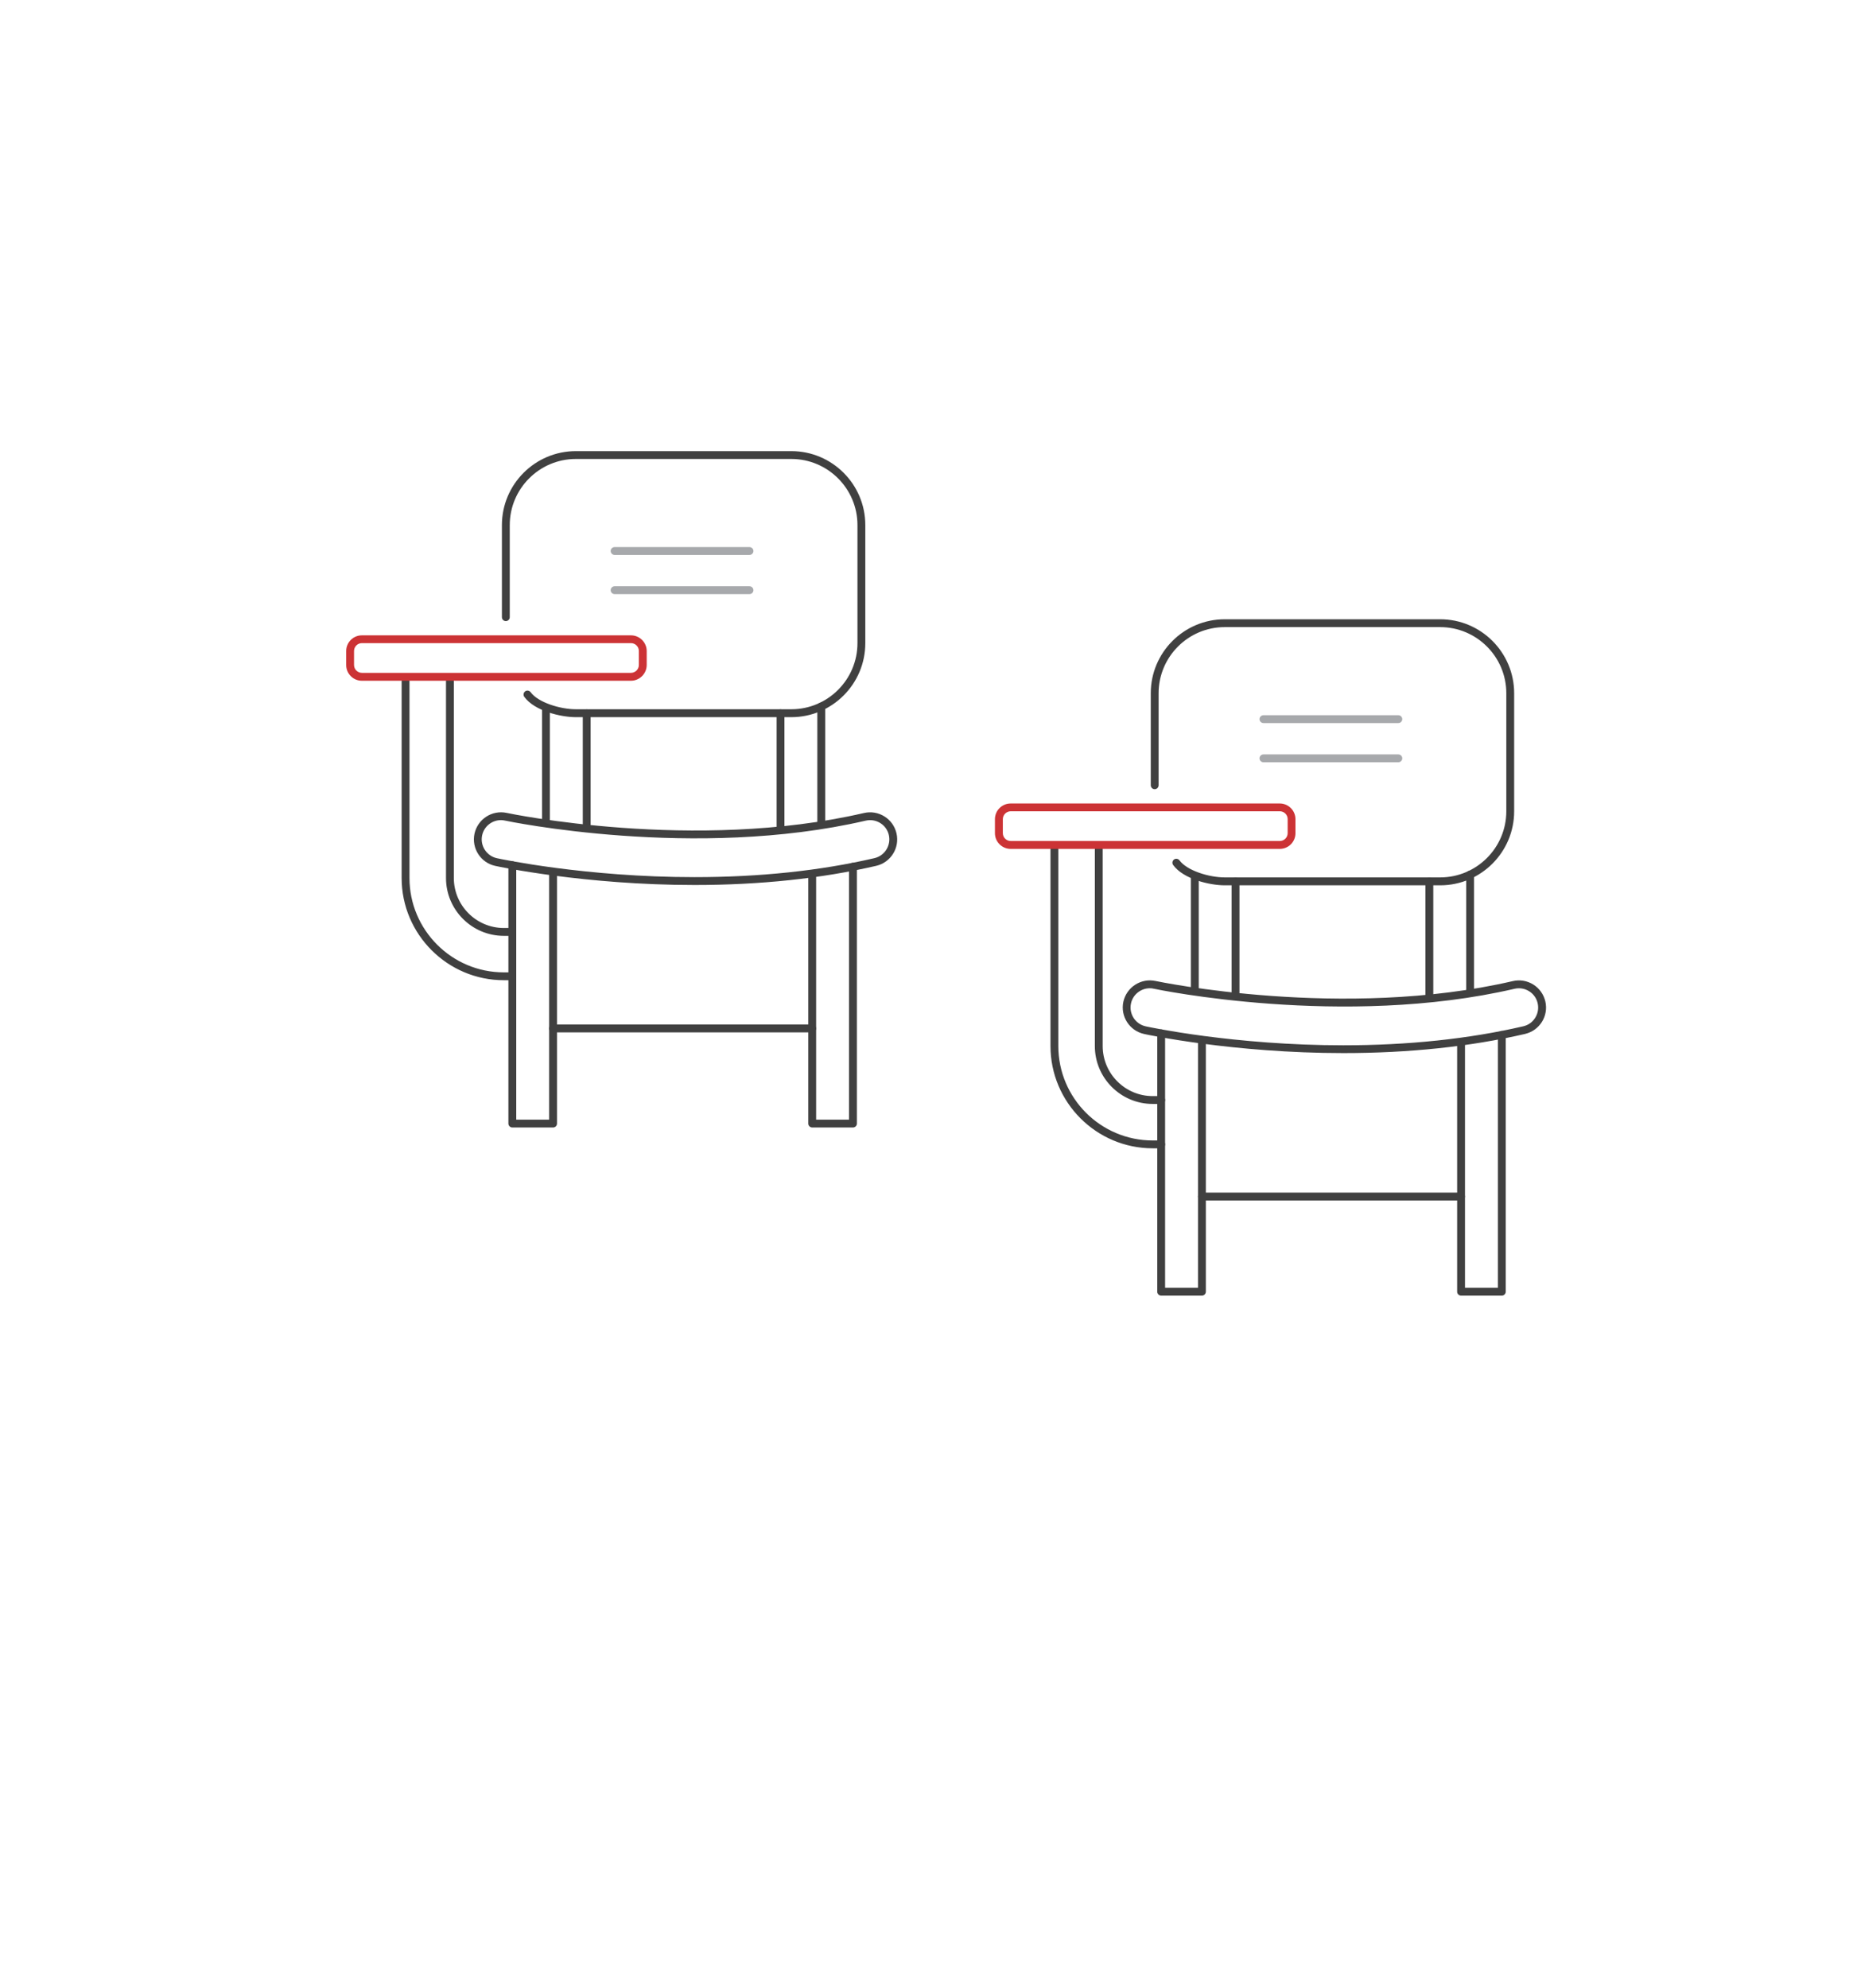<svg xmlns="http://www.w3.org/2000/svg" xmlns:xlink="http://www.w3.org/1999/xlink" id="Layer_1" x="0px" y="0px" viewBox="0 0 355 380" style="enable-background:new 0 0 355 380;" xml:space="preserve">
<style type="text/css">
	.st0{fill:#FFFFFF;}
	.st1{fill:#404040;}
	.st2{fill:#CC3335;}
	.st3{fill:#A7A9AC;}
</style>
<g>
	<g>
		<g>
			<rect class="st0" width="355" height="380"></rect>
		</g>
		
	</g>
	<g>
		<g>
			<g>
				<path class="st1" d="M151.28,137.08h-41.19c-2.92,0-7.91-1.2-9.86-3.88c-0.24-0.33-0.17-0.8,0.16-1.05      c0.33-0.25,0.8-0.17,1.05,0.16c1.42,1.95,5.62,3.26,8.65,3.26h41.19c6.97,0,12.64-5.67,12.64-12.64v-22.56      c0-6.97-5.67-12.64-12.64-12.64h-41.19c-6.97,0-12.64,5.67-12.64,12.64v17.6c0,0.41-0.34,0.75-0.75,0.75s-0.75-0.34-0.75-0.75      v-17.6c0-7.8,6.34-14.14,14.14-14.14h41.19c7.8,0,14.14,6.34,14.14,14.14v22.56C165.42,130.74,159.08,137.08,151.28,137.08z"></path>
			</g>
			<g>
				<path class="st1" d="M155.27,197.33h-49.54c-0.41,0-0.75-0.34-0.75-0.75s0.34-0.75,0.75-0.75h49.54c0.41,0,0.75,0.34,0.75,0.75      S155.68,197.33,155.27,197.33z"></path>
			</g>
			<g>
				<path class="st1" d="M105.73,215.51h-7.79c-0.41,0-0.75-0.34-0.75-0.75v-49.39c0-0.41,0.34-0.75,0.75-0.75s0.75,0.34,0.75,0.75      v48.64h6.29v-46.95c0-0.41,0.34-0.75,0.75-0.75s0.75,0.34,0.75,0.75v47.7C106.48,215.18,106.15,215.51,105.73,215.51z"></path>
			</g>
			<g>
				<path class="st1" d="M104.37,157.75c-0.41,0-0.75-0.34-0.75-0.75v-21.37c0-0.41,0.34-0.75,0.75-0.75s0.75,0.34,0.75,0.75V157      C105.12,157.42,104.78,157.75,104.37,157.75z"></path>
			</g>
			<g>
				<path class="st1" d="M112.16,158.31c-0.41,0-0.75-0.34-0.75-0.75v-21.22c0-0.41,0.34-0.75,0.75-0.75s0.75,0.34,0.75,0.75v21.22      C112.91,157.97,112.57,158.31,112.16,158.31z"></path>
			</g>
			<g>
				<path class="st1" d="M157,158.31c-0.41,0-0.75-0.34-0.75-0.75v-22.52c0-0.41,0.34-0.75,0.75-0.75s0.75,0.34,0.75,0.75v22.52      C157.75,157.97,157.41,158.31,157,158.31z"></path>
			</g>
			<g>
				<path class="st1" d="M149.21,159.15c-0.41,0-0.75-0.34-0.75-0.75v-22.07c0-0.41,0.34-0.75,0.75-0.75s0.75,0.34,0.75,0.75v22.07      C149.96,158.81,149.62,159.15,149.21,159.15z"></path>
			</g>
			<g>
				<path class="st1" d="M163.06,215.51h-7.79c-0.41,0-0.75-0.34-0.75-0.75v-47.55c0-0.41,0.34-0.75,0.75-0.75s0.75,0.34,0.75,0.75      v46.8h6.29v-48.34c0-0.41,0.34-0.75,0.75-0.75s0.75,0.34,0.75,0.75v49.09C163.81,215.18,163.47,215.51,163.06,215.51z"></path>
			</g>
			<g>
				<g>
					<path class="st1" d="M97.94,178.88h-1.62c-6.1,0-11.06-4.96-11.06-11.06v-37.63c0-0.41,0.34-0.75,0.75-0.75       s0.75,0.34,0.75,0.75v37.63c0,5.27,4.29,9.56,9.56,9.56h1.62c0.41,0,0.75,0.34,0.75,0.75S98.36,178.88,97.94,178.88z"></path>
				</g>
				<g>
					<path class="st1" d="M97.94,187.36h-1.62c-10.77,0-19.54-8.77-19.54-19.54v-37.63c0-0.41,0.34-0.75,0.75-0.75       s0.75,0.34,0.75,0.75v37.63c0,9.95,8.09,18.04,18.04,18.04h1.62c0.41,0,0.75,0.34,0.75,0.75S98.36,187.36,97.94,187.36z"></path>
				</g>
			</g>
			<g>
				<path class="st2" d="M120.61,130.12H69.18c-1.66,0-3-1.35-3-3v-2.68c0-1.66,1.35-3,3-3h51.44c1.66,0,3.01,1.35,3.01,3v2.68      C123.62,128.77,122.27,130.12,120.61,130.12z M69.18,122.93c-0.83,0-1.5,0.68-1.5,1.5v2.68c0,0.83,0.68,1.5,1.5,1.5h51.44      c0.83,0,1.51-0.68,1.51-1.5v-2.68c0-0.83-0.68-1.5-1.51-1.5H69.18z"></path>
			</g>
			<g>
				<g>
					<path class="st1" d="M132.78,169.16c-20.98,0-37.41-3.5-38.1-3.65c-2.79-0.6-4.57-3.37-3.97-6.16       c0.61-2.79,3.37-4.57,6.16-3.97c0.35,0.08,35.9,7.52,68.29,0.02c1.35-0.31,2.73-0.08,3.91,0.65c1.18,0.73,1.99,1.88,2.31,3.23       c0.65,2.78-1.09,5.57-3.88,6.22C157,167.92,145.32,169.16,132.78,169.16z M95.77,156.76c-1.7,0-3.23,1.18-3.6,2.9       c-0.43,1.98,0.84,3.95,2.82,4.38c0.68,0.15,16.96,3.62,37.78,3.62c12.43,0,24-1.22,34.39-3.63c1.98-0.46,3.21-2.44,2.76-4.42       c-0.22-0.96-0.8-1.77-1.64-2.29c-0.83-0.52-1.82-0.68-2.78-0.46c-32.71,7.58-68.59,0.07-68.95-0.01       C96.29,156.79,96.03,156.76,95.77,156.76z"></path>
				</g>
			</g>
			<g>
				<path class="st3" d="M143.28,106.07h-25.79c-0.41,0-0.75-0.34-0.75-0.75s0.34-0.75,0.75-0.75h25.79c0.41,0,0.75,0.34,0.75,0.75      S143.7,106.07,143.28,106.07z"></path>
			</g>
			<g>
				<path class="st3" d="M143.28,113.56h-25.79c-0.41,0-0.75-0.34-0.75-0.75s0.34-0.75,0.75-0.75h25.79c0.41,0,0.75,0.34,0.75,0.75      S143.7,113.56,143.28,113.56z"></path>
			</g>
		</g>
		<g>
			<g>
				<path class="st1" d="M275.32,169.22h-41.19c-2.92,0-7.91-1.2-9.86-3.88c-0.24-0.33-0.17-0.8,0.16-1.05      c0.33-0.24,0.8-0.17,1.05,0.16c1.42,1.95,5.62,3.26,8.65,3.26h41.19c6.97,0,12.64-5.67,12.64-12.64v-22.56      c0-6.97-5.67-12.64-12.64-12.64h-41.19c-6.97,0-12.64,5.67-12.64,12.64v17.59c0,0.41-0.34,0.75-0.75,0.75s-0.75-0.34-0.75-0.75      v-17.59c0-7.8,6.34-14.14,14.14-14.14h41.19c7.8,0,14.14,6.34,14.14,14.14v22.56C289.46,162.88,283.12,169.22,275.32,169.22z"></path>
			</g>
			<g>
				<path class="st1" d="M279.31,229.46h-49.54c-0.41,0-0.75-0.34-0.75-0.75s0.34-0.75,0.75-0.75h49.54c0.41,0,0.75,0.34,0.75,0.75      S279.72,229.46,279.31,229.46z"></path>
			</g>
			<g>
				<path class="st1" d="M229.77,247.65h-7.79c-0.41,0-0.75-0.34-0.75-0.75v-49.39c0-0.41,0.34-0.75,0.75-0.75s0.75,0.34,0.75,0.75      v48.64h6.29V199.2c0-0.41,0.34-0.75,0.75-0.75s0.75,0.34,0.75,0.75v47.7C230.52,247.31,230.18,247.65,229.77,247.65z"></path>
			</g>
			<g>
				<path class="st1" d="M228.41,189.89c-0.41,0-0.75-0.34-0.75-0.75v-21.37c0-0.41,0.34-0.75,0.75-0.75s0.75,0.34,0.75,0.75v21.37      C229.16,189.55,228.82,189.89,228.41,189.89z"></path>
			</g>
			<g>
				<path class="st1" d="M236.2,190.44c-0.41,0-0.75-0.34-0.75-0.75v-21.22c0-0.41,0.34-0.75,0.75-0.75s0.75,0.34,0.75,0.75v21.22      C236.95,190.11,236.61,190.44,236.2,190.44z"></path>
			</g>
			<g>
				<path class="st1" d="M281.04,190.44c-0.41,0-0.75-0.34-0.75-0.75v-22.52c0-0.41,0.34-0.75,0.75-0.75s0.75,0.34,0.75,0.75v22.52      C281.79,190.11,281.45,190.44,281.04,190.44z"></path>
			</g>
			<g>
				<path class="st1" d="M273.25,191.29c-0.41,0-0.75-0.34-0.75-0.75v-22.06c0-0.41,0.34-0.75,0.75-0.75s0.75,0.34,0.75,0.75v22.06      C274,190.95,273.66,191.29,273.25,191.29z"></path>
			</g>
			<g>
				<path class="st1" d="M287.1,247.65h-7.79c-0.41,0-0.75-0.34-0.75-0.75v-47.55c0-0.41,0.34-0.75,0.75-0.75s0.75,0.34,0.75,0.75      v46.8h6.29v-48.34c0-0.41,0.34-0.75,0.75-0.75s0.75,0.34,0.75,0.75v49.09C287.85,247.31,287.51,247.65,287.1,247.65z"></path>
			</g>
			<g>
				<g>
					<path class="st1" d="M221.98,211.01h-1.62c-6.1,0-11.06-4.96-11.06-11.06v-37.63c0-0.41,0.34-0.75,0.75-0.75       s0.75,0.34,0.75,0.75v37.63c0,5.27,4.29,9.56,9.56,9.56h1.62c0.41,0,0.75,0.34,0.75,0.75S222.4,211.01,221.98,211.01z"></path>
				</g>
				<g>
					<path class="st1" d="M221.98,219.49h-1.62c-10.77,0-19.54-8.77-19.54-19.54v-37.63c0-0.41,0.34-0.75,0.75-0.75       s0.75,0.34,0.75,0.75v37.63c0,9.95,8.09,18.04,18.04,18.04h1.62c0.41,0,0.75,0.34,0.75,0.75S222.4,219.49,221.98,219.49z"></path>
				</g>
			</g>
			<g>
				<path class="st2" d="M244.65,162.26h-51.44c-1.66,0-3.01-1.35-3.01-3v-2.68c0-1.66,1.35-3,3.01-3h51.44c1.66,0,3,1.35,3,3v2.68      C247.66,160.91,246.31,162.26,244.65,162.26z M193.22,155.07c-0.83,0-1.51,0.68-1.51,1.5v2.68c0,0.83,0.68,1.5,1.51,1.5h51.44      c0.83,0,1.5-0.68,1.5-1.5v-2.68c0-0.83-0.67-1.5-1.5-1.5H193.22z"></path>
			</g>
			<g>
				<g>
					<path class="st1" d="M256.82,201.29c-21.04,0-37.41-3.5-38.1-3.65c-2.79-0.61-4.57-3.37-3.97-6.16       c0.61-2.79,3.38-4.57,6.16-3.97c0.35,0.07,35.88,7.53,68.29,0.02c1.34-0.31,2.73-0.08,3.91,0.65c1.17,0.73,1.99,1.88,2.31,3.23       c0.31,1.35,0.08,2.74-0.65,3.91s-1.88,1.99-3.23,2.31C281.04,200.06,269.36,201.29,256.82,201.29z M219.81,188.9       c-1.7,0-3.23,1.18-3.6,2.9c-0.43,1.98,0.83,3.95,2.82,4.38c0.68,0.15,16.91,3.62,37.78,3.62c12.42,0,23.99-1.22,34.39-3.63       c0.96-0.22,1.77-0.8,2.29-1.64c0.52-0.83,0.68-1.82,0.46-2.78s-0.8-1.77-1.64-2.29c-0.83-0.52-1.82-0.68-2.78-0.46       c-32.73,7.59-68.59,0.07-68.95-0.01C220.33,188.92,220.07,188.9,219.81,188.9z"></path>
				</g>
			</g>
			<g>
				<path class="st3" d="M267.32,138.21h-25.79c-0.41,0-0.75-0.34-0.75-0.75s0.34-0.75,0.75-0.75h25.79c0.41,0,0.75,0.34,0.75,0.75      S267.73,138.21,267.32,138.21z"></path>
			</g>
			<g>
				<path class="st3" d="M267.32,145.7h-25.79c-0.41,0-0.75-0.34-0.75-0.75s0.34-0.75,0.75-0.75h25.79c0.41,0,0.75,0.34,0.75,0.75      S267.73,145.7,267.32,145.7z"></path>
			</g>
		</g>
	</g>
</g>
</svg>